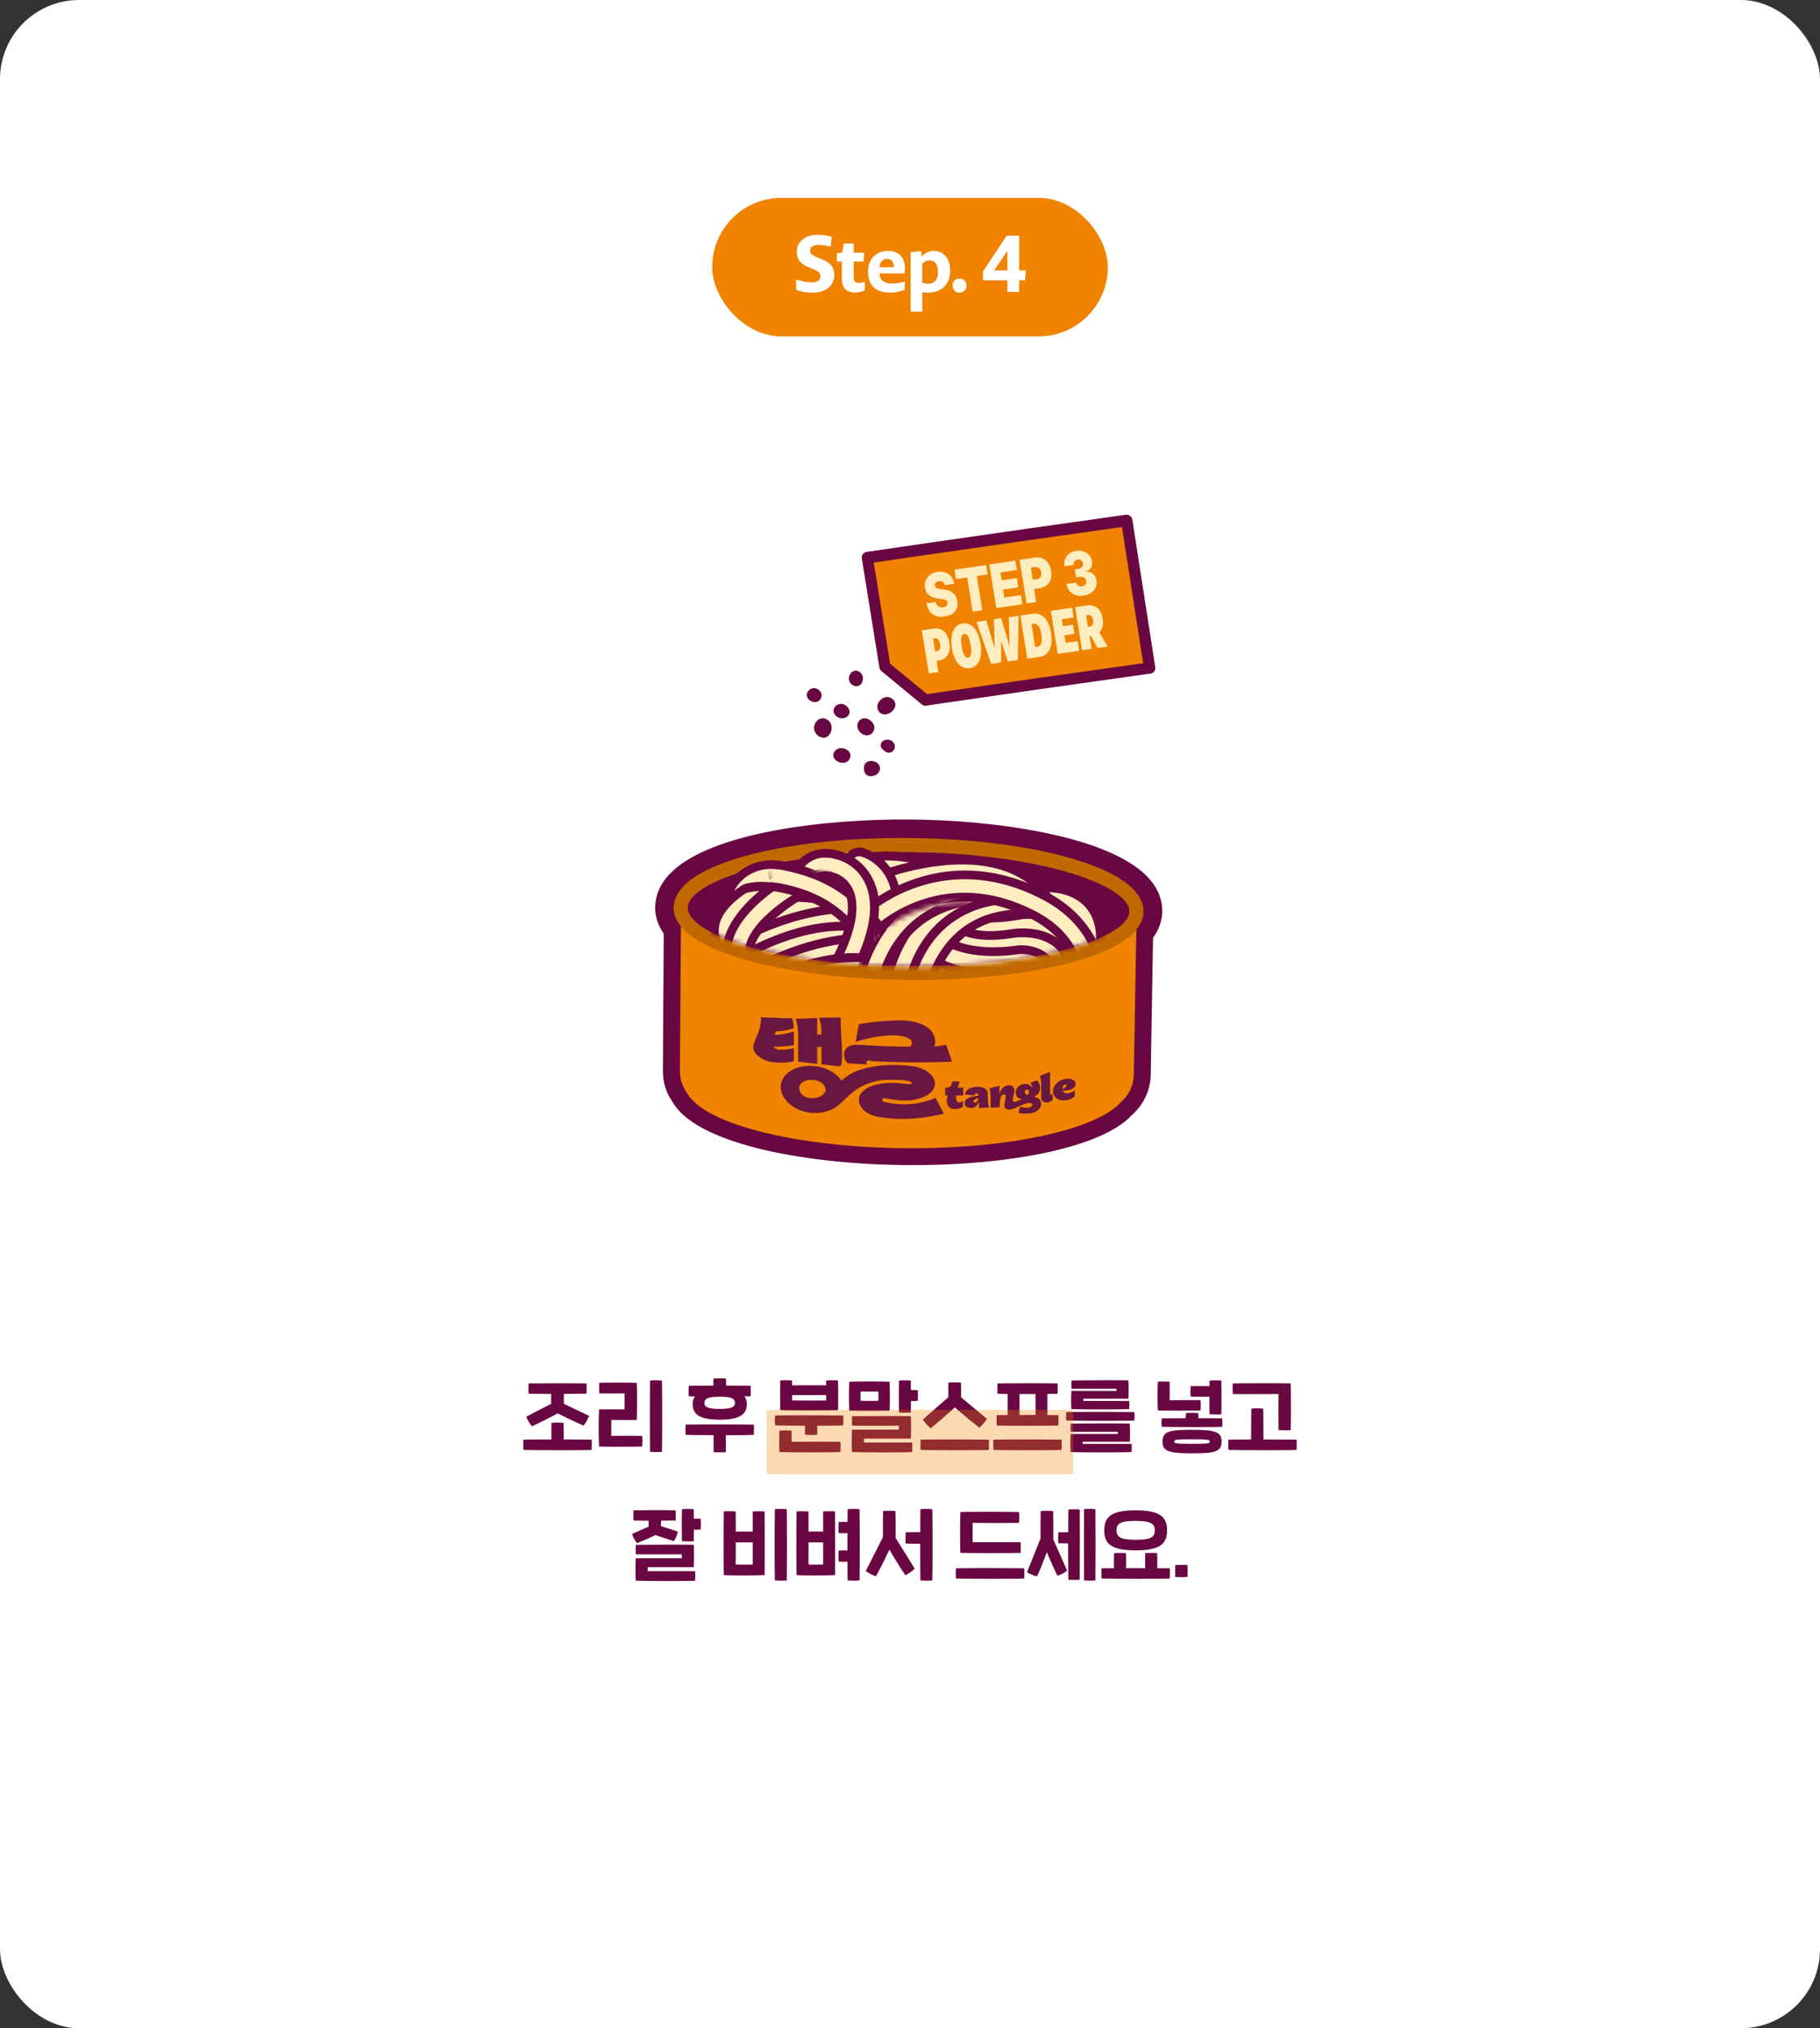 <?xml version="1.0" encoding="UTF-8"?> <svg xmlns="http://www.w3.org/2000/svg" width="368" height="410" viewBox="0 0 368 410" fill="none"><rect x="0" y="0" width="368" height="410" fill="#333333" stroke="none"/><rect width="368" height="410" rx="16" fill="white"></rect><rect x="144" y="40" width="80" height="28" rx="14" fill="#F08300"></rect><path d="M168.687 55.592C168.687 57.144 167.663 59.16 164.239 59.16C163.359 59.16 162.031 59.016 161.007 58.616L160.959 56.504C162.383 56.936 163.343 57.08 164.143 57.08C165.503 57.08 165.887 56.456 165.887 55.848C165.887 55.352 165.695 54.952 164.591 54.472L163.839 54.168C161.599 53.32 161.103 52.2 161.103 50.888C161.119 49.144 162.415 47.48 165.359 47.48C166.143 47.48 167.215 47.576 168.175 47.88L167.983 49.88C166.927 49.592 166.127 49.496 165.567 49.496C164.239 49.496 163.807 50.008 163.807 50.632C163.807 51.16 164.031 51.544 165.343 52.072L166.095 52.376C168.207 53.16 168.687 54.328 168.687 55.592ZM174.845 58.728C174.221 59 173.517 59.144 172.973 59.144C171.501 59.144 170.221 58.584 170.221 56.232V52.872H169.213V51.208L170.301 51.032L170.621 49.24L172.605 49.208V51.064H174.717L174.621 52.872H172.605V55.976C172.605 56.92 173.021 57.192 173.677 57.192C173.965 57.192 174.317 57.16 174.877 56.968L174.845 58.728ZM182.908 58.584C182.044 58.968 181.004 59.16 180.108 59.16C176.716 59.16 175.516 57.368 175.516 54.888C175.516 52.424 177.084 50.712 179.612 50.712C181.676 50.712 182.988 52.04 182.988 54.28C182.988 54.552 182.956 54.904 182.86 55.272H177.852C177.868 56.6 178.716 57.32 180.348 57.32C181.1 57.32 181.932 57.224 182.988 56.904L182.908 58.584ZM180.748 53.992C180.748 52.92 180.156 52.328 179.324 52.328C178.572 52.328 177.9 52.888 177.836 54.024L180.748 53.992ZM192.117 54.696C192.117 57.336 190.581 59.176 187.381 59.176C187.061 59.176 186.757 59.128 186.501 59.048V63H184.117V50.968L186.261 50.776L186.325 51.912C187.125 51 187.925 50.712 188.821 50.712C190.677 50.712 192.117 52.136 192.117 54.696ZM189.669 55.032C189.669 53.32 188.869 52.632 188.021 52.632C187.509 52.632 186.981 52.808 186.501 53.304V57.128C186.917 57.288 187.349 57.352 187.717 57.352C188.933 57.352 189.669 56.504 189.669 55.032ZM195.428 57.768C195.428 58.568 194.868 59.16 194.004 59.16C193.172 59.16 192.612 58.552 192.612 57.72C192.612 56.92 193.156 56.328 194.036 56.328C194.868 56.328 195.428 56.92 195.428 57.768ZM207.259 56.648H206.075V59H203.691V56.648H198.763V54.872L203.547 47.64H206.075V54.664H207.435L207.259 56.648ZM201.019 54.664H203.691V50.696L201.019 54.664Z" fill="white"></path><rect width="180" height="180" transform="translate(94 78)" fill="white"></rect><path d="M188.513 110.803C183.247 111.575 180.633 111.949 175.367 112.721C176.787 121.54 177.498 125.949 178.918 134.768C182.195 137.459 183.845 138.813 187.104 141.525C205.224 138.88 214.297 137.596 232.446 135.048C230.594 123.106 229.679 117.143 227.807 105.202C212.079 107.411 204.215 108.516 188.493 110.805L188.513 110.803Z" fill="#F08300"></path><path d="M187.234 142.677C186.94 142.701 186.654 142.604 186.419 142.422L178.234 135.666C178.019 135.482 177.877 135.232 177.809 134.936L174.259 112.894C174.211 112.597 174.279 112.269 174.455 112.034C174.629 111.778 174.89 111.616 175.202 111.57L188.347 109.653C204.068 107.384 211.93 106.26 227.656 104.051C228.245 104.003 228.855 104.396 228.954 105.032L233.59 134.851C233.638 135.149 233.568 135.456 233.394 135.712C233.22 135.967 232.939 136.131 232.645 136.155C214.499 138.702 205.446 139.984 187.309 142.631L187.25 142.635L187.234 142.677ZM179.97 134.156L187.427 140.307C204.844 137.78 213.894 136.478 231.144 134.065L226.861 106.53C211.876 108.638 204.013 109.743 188.684 111.979L176.67 113.724L179.972 134.176L179.97 134.156Z" fill="#690742"></path><path d="M189.857 117.499C189.217 117.591 188.973 117.931 189.034 118.366C189.096 118.821 189.488 119.01 190.203 119.091C190.461 119.11 190.58 119.121 190.839 119.159C192.487 119.325 193.351 120.155 193.575 121.497C193.854 123.215 192.899 124.353 191.037 124.625C189.136 124.9 187.725 124.115 187.346 121.965C188.103 121.863 188.471 121.793 189.208 121.693C189.363 122.501 189.927 122.855 190.684 122.753C191.344 122.659 191.662 122.273 191.578 121.8C191.52 121.385 191.165 121.173 190.309 121.063C190.011 121.028 189.851 121.001 189.553 120.965C188.184 120.836 187.258 120.192 187.03 118.81C186.757 117.152 187.835 115.863 189.561 115.602C191.345 115.337 192.635 116.292 192.933 118.008C192.176 118.11 191.809 118.18 191.051 118.282C190.917 117.693 190.535 117.384 189.877 117.497L189.857 117.499Z" fill="#FFEDC0"></path><path d="M192.991 115.167C195.553 114.798 196.833 114.594 199.395 114.224C199.524 114.974 199.579 115.35 199.71 116.12C198.818 116.253 198.371 116.309 197.498 116.44C197.954 119.205 198.182 120.587 198.619 123.353C197.843 123.476 197.455 123.528 196.677 123.631C196.221 120.867 195.993 119.485 195.557 116.719C194.664 116.852 194.217 116.908 193.305 117.042C193.176 116.293 193.119 115.897 192.989 115.147L192.991 115.167Z" fill="#FFEDC0"></path><path d="M200.025 114.097C202.138 113.785 203.185 113.639 205.298 113.327C205.427 114.076 205.482 114.452 205.613 115.221C204.275 115.41 203.616 115.504 202.279 115.713C202.378 116.345 202.429 116.681 202.547 117.311C203.768 117.132 204.389 117.041 205.61 116.861C205.739 117.611 205.794 117.986 205.904 118.738C204.683 118.917 204.062 119.008 202.841 119.187C202.939 119.819 202.989 120.135 203.089 120.787C204.427 120.598 205.087 120.504 206.423 120.295C206.553 121.045 206.607 121.42 206.735 122.15C204.622 122.462 203.574 122.608 201.462 122.92C200.894 119.386 200.612 117.629 200.027 114.117L200.025 114.097Z" fill="#FFEDC0"></path><path d="M206.158 113.16C207.419 112.978 208.039 112.887 209.3 112.704C210.971 112.488 212.249 113.544 212.543 115.42C212.857 117.295 211.921 118.632 210.234 118.889C209.768 118.947 209.555 118.985 209.09 119.063C209.267 120.108 209.357 120.641 209.516 121.709C208.739 121.812 208.352 121.883 207.576 121.987C207.008 118.452 206.725 116.695 206.158 113.16ZM209.577 117.122C210.315 117.022 210.656 116.474 210.525 115.705C210.392 114.915 209.924 114.534 209.186 114.634C208.874 114.659 208.739 114.69 208.429 114.736C208.581 115.723 208.668 116.236 208.82 117.224C209.13 117.179 209.265 117.148 209.575 117.103L209.577 117.122Z" fill="#FFEDC0"></path><path d="M215.658 118.038C216.434 117.934 216.821 117.863 217.598 117.759C217.706 118.291 218.208 118.61 218.809 118.521C219.372 118.435 219.721 117.966 219.63 117.414C219.537 116.841 219.015 116.523 218.317 116.62C218.024 116.644 217.87 116.677 217.579 116.721C217.478 116.069 217.429 115.753 217.328 115.101C217.621 115.077 217.775 115.044 218.066 115C218.687 114.91 219.058 114.459 218.966 113.907C218.877 113.374 218.453 113.048 217.928 113.111C217.366 113.197 216.996 113.647 217.087 114.2C216.349 114.3 215.961 114.352 215.225 114.472C214.976 112.872 215.996 111.589 217.645 111.354C219.256 111.123 220.58 112.035 220.815 113.496C220.967 114.484 220.449 115.246 219.589 115.516C219.589 115.516 219.591 115.536 219.593 115.556C220.812 115.557 221.525 116.239 221.705 117.324C221.948 118.865 220.87 120.153 219.066 120.42C217.339 120.661 215.912 119.697 215.64 118.059L215.658 118.038Z" fill="#FFEDC0"></path><path d="M191.968 129.884C192.291 131.857 191.538 133.258 189.834 133.518C189.659 133.532 189.561 133.54 189.368 133.576C189.512 134.484 189.594 134.937 189.738 135.845C188.984 135.966 188.596 136.018 187.82 136.121C187.257 132.628 186.976 130.892 186.395 127.42C187.345 127.283 187.809 127.205 188.758 127.067C190.386 126.834 191.615 127.794 191.947 129.866L191.968 129.884ZM189.48 131.627C189.964 131.547 190.213 131.067 190.073 130.199C189.94 129.41 189.582 128.939 189.059 129.022C188.903 129.035 188.806 129.043 188.652 129.075C188.828 130.121 188.896 130.635 189.073 131.68C189.229 131.667 189.326 131.66 189.48 131.627Z" fill="#FFEDC0"></path><path d="M192.476 130.99C192.017 128.187 192.822 126.301 194.625 126.034C196.369 125.772 197.78 127.197 198.251 130.118C198.71 132.921 197.904 134.807 196.102 135.074C194.358 135.336 192.947 133.911 192.476 130.99ZM196.275 130.42C196.003 128.782 195.54 128.039 194.959 128.127C194.378 128.214 194.177 129.011 194.45 130.668C194.697 132.248 195.144 133.032 195.745 132.943C196.307 132.857 196.527 132.059 196.275 130.42Z" fill="#FFEDC0"></path><path d="M203.986 124.785C204.762 124.662 205.152 124.61 205.948 124.485C205.891 128.076 205.862 129.862 205.803 133.433C204.987 133.56 204.578 133.613 203.78 133.718C203.23 132.06 202.974 131.219 202.424 129.561C202.43 131.304 202.412 132.167 202.418 133.909C201.622 134.034 201.213 134.088 200.416 134.213C199.231 130.823 198.636 129.108 197.451 125.719C198.247 125.593 198.636 125.542 199.413 125.418C200.119 127.685 200.464 128.839 201.15 131.107C201.066 128.75 201.033 127.55 200.949 125.193C201.552 125.104 201.843 125.06 202.446 124.971C203.114 127.26 203.457 128.395 204.124 130.665C204.078 128.284 204.046 127.104 203.982 124.745L203.986 124.785Z" fill="#FFEDC0"></path><path d="M207.715 133.126C207.151 129.632 206.87 127.895 206.308 124.42C207.298 124.279 207.782 124.2 208.771 124.059C210.71 123.781 212.085 125.229 212.517 127.954C212.953 130.719 212.099 132.508 210.16 132.787C209.17 132.927 208.686 133.007 207.697 133.148L207.715 133.126ZM209.305 130.796C209.48 130.782 209.578 130.774 209.751 130.74C210.507 130.618 210.805 129.814 210.558 128.234C210.313 126.674 209.778 125.997 209.021 126.099C208.846 126.113 208.748 126.121 208.576 126.175C208.868 128.032 209.014 128.96 209.324 130.795L209.305 130.796Z" fill="#FFEDC0"></path><path d="M215.442 129.942C216.429 129.801 216.912 129.722 217.9 129.581C218.033 130.37 218.089 130.765 218.222 131.554C216.481 131.816 215.608 131.927 213.867 132.189C213.304 128.697 213.023 126.961 212.482 123.488C214.206 123.247 215.057 123.117 216.779 122.857C216.912 123.646 216.969 124.041 217.101 124.829C216.153 124.967 215.668 125.026 214.7 125.165C214.793 125.738 214.838 126.014 214.931 126.586C215.743 126.459 216.15 126.406 216.963 126.28C217.09 127.009 217.145 127.384 217.252 128.115C216.44 128.241 216.033 128.295 215.221 128.421C215.317 129.033 215.365 129.329 215.461 129.94L215.442 129.942Z" fill="#FFEDC0"></path><path d="M221.93 131.004C221.406 130.026 221.123 129.529 220.599 128.552C220.463 128.563 220.404 128.568 220.287 128.577C220.443 129.605 220.53 130.118 220.707 131.163C219.93 131.267 219.563 131.337 218.787 131.44C218.223 127.946 217.962 126.207 217.4 122.733C218.37 122.594 218.854 122.514 219.804 122.377C221.433 122.144 222.642 123.085 222.945 125.06C223.135 126.245 222.91 127.203 222.279 127.815C222.957 128.96 223.286 129.533 223.965 130.697C223.151 130.824 222.744 130.877 221.93 131.004ZM219.6 124.393C219.746 125.321 219.83 125.795 219.974 126.703C220.149 126.689 220.227 126.682 220.399 126.628C220.885 126.569 221.139 126.128 221.027 125.357C220.921 124.646 220.548 124.236 220.045 124.317C219.869 124.331 219.791 124.338 219.618 124.372L219.6 124.393Z" fill="#FFEDC0"></path><path d="M165.399 148.731C167.594 150.275 169.131 146.925 167.45 145.599C165.515 144.094 163.414 147.11 165.399 148.731Z" fill="#690742"></path><path d="M177.92 144.09C179.534 145.302 182.18 142.82 180.523 141.351C178.825 139.865 176.284 142.418 177.92 144.09Z" fill="#690742"></path><path d="M174.044 148.152C175.868 149.727 177.94 147.234 176.061 145.703C174.138 144.116 172.322 146.609 174.044 148.152Z" fill="#690742"></path><path d="M168.864 151.754C167.382 153.419 170.523 155.13 171.645 153.634C172.927 151.944 170.115 150.368 168.864 151.754Z" fill="#690742"></path><path d="M177.576 156.28C178.96 154.423 176.109 153.05 174.965 154.307C174.5 154.826 174.626 156.159 175.183 156.635C175.761 157.11 177.006 156.928 177.557 156.282L177.576 156.28Z" fill="#690742"></path><path d="M171.24 142.781C169.704 141.342 167.507 143.366 169.057 144.744C170.562 146.066 172.846 144.335 171.24 142.781Z" fill="#690742"></path><path d="M172.172 138.339C174.038 139.75 175.335 136.98 173.85 135.859C172.387 134.756 170.77 137.051 172.172 138.339Z" fill="#690742"></path><path d="M163.473 139.623C162.194 141.131 164.733 142.749 165.795 141.459C166.964 140.041 164.776 138.173 163.473 139.623Z" fill="#690742"></path><path d="M178.718 151.706C180.149 153.073 181.813 151.053 180.419 149.863C179.132 148.764 176.961 150.425 178.718 151.706Z" fill="#690742"></path><path d="M231.569 184.237C231.752 174.741 207.143 169.257 183.896 169.066C160.689 168.877 135.956 173.916 135.892 183.433C135.863 184.933 136.549 186.307 137.652 187.588C137.568 199.159 137.536 204.944 137.452 216.515C137.44 218.154 137.965 219.663 138.871 220.921C142.115 227.134 160.603 231.929 183.019 232.126C203.852 232.298 221.379 228.428 226.471 222.96C228.1 221.583 229.167 219.586 229.211 217.316C229.36 209.557 229.415 205.668 229.545 197.909C229.568 196.705 229.58 196.113 229.603 194.909C229.653 192.303 229.678 190.98 229.728 188.374C230.861 187.109 231.56 185.757 231.569 184.256L231.569 184.237Z" fill="#690742"></path><path d="M181.846 235.501C161.986 235.186 140.339 231.072 135.835 222.49C134.736 220.992 134.026 218.789 134.031 216.479L134.209 188.739C133.054 187.062 132.455 185.275 132.471 183.419C132.485 181.643 133.051 178.966 135.734 176.343C144.002 168.22 166.869 165.521 183.962 165.654C200.976 165.765 223.849 168.892 231.921 177.155C234.541 179.822 235.043 182.516 235.009 184.292C234.974 186.128 234.346 187.915 233.146 189.574L232.672 217.33C232.612 220.448 231.169 223.447 228.714 225.54C223.016 231.69 204.953 235.709 183.013 235.519C182.637 235.513 182.261 235.507 181.885 235.501L181.846 235.501ZM184.978 172.502L183.87 172.484C164.066 172.329 145.832 175.989 140.527 181.197C139.317 182.383 139.322 183.172 139.317 183.429C139.307 183.962 139.631 184.599 140.25 185.32L141.102 186.301L140.896 216.509C140.876 217.575 141.315 218.411 141.681 218.91C143.915 223.112 159.348 228.313 183.085 228.688C204.59 228.871 220.223 224.656 224.001 220.608C225.249 219.503 225.805 218.406 225.827 217.241L226.349 187.018L227.219 186.064C227.845 185.364 228.174 184.737 228.185 184.184C228.19 183.928 228.205 183.138 227.021 181.934C221.937 176.72 204.383 172.809 185.017 172.502L184.978 172.502Z" fill="#690742"></path><path d="M137.702 183.212C137.623 196.53 137.573 203.188 137.475 216.486C137.463 218.126 137.988 219.636 138.894 220.896C142.138 227.112 160.63 231.91 183.05 232.105C203.887 232.276 221.418 228.403 226.511 222.93C228.141 221.553 229.208 219.554 229.252 217.282C229.402 209.518 229.458 205.626 229.588 197.862C229.611 196.657 229.623 196.064 229.646 194.859C229.702 191.975 229.73 190.513 229.785 187.629C229.793 187.253 229.796 187.076 229.803 186.7C229.824 185.614 229.835 185.08 229.856 183.994C211.377 208.246 141.056 195.003 137.722 183.212L137.702 183.212Z" fill="#F08300"></path><path d="M182.377 198.078C159.733 197.72 136.132 192.534 136.208 183.463C136.238 181.879 136.941 180.365 138.374 178.942C144.368 173.055 162.658 169.205 183.88 169.401C184.296 169.408 184.711 169.415 185.127 169.421C205.812 169.748 223.414 173.849 229.142 179.743C230.54 181.171 231.243 182.708 231.212 184.292C231.034 193.539 206.529 198.301 183.544 198.116C183.168 198.11 182.772 198.104 182.396 198.098L182.377 198.078ZM185.072 172.272C184.676 172.266 184.261 172.26 183.845 172.253C161.316 172.055 144.935 176.491 140.374 180.994C139.506 181.852 139.054 182.696 139.058 183.489C139.014 188.856 157.247 195.165 183.56 195.244C209.831 195.461 228.258 189.632 228.342 184.246C228.357 183.454 227.938 182.596 227.084 181.731C222.715 177.245 206.945 172.618 185.052 172.272L185.072 172.272Z" fill="#C16800"></path><mask id="mask0_2262_108217" style="mask-type:luminance" maskUnits="userSpaceOnUse" x="138" y="169" width="91" height="27"><path d="M228.661 183.178C228.532 189.967 208.979 195.594 183.577 195.386C158.156 195.157 138.467 189.259 138.517 182.45C138.567 175.66 158.4 168.869 183.9 169.099C209.4 169.329 228.81 176.39 228.681 183.179L228.661 183.178Z" fill="white"></path></mask><g mask="url(#mask0_2262_108217)"><path d="M162.45 180.96C162.094 180.954 161.739 180.889 161.406 180.746C159.814 180.148 158.996 178.418 159.561 176.808C159.686 176.494 160.789 173.63 163.763 172.276C165.16 171.647 167.486 171.132 170.55 172.326C172.16 172.963 172.957 174.772 172.313 176.381C171.669 177.989 169.853 178.789 168.242 178.151C167.613 177.924 166.121 177.328 165.437 178.955C164.919 180.19 163.717 180.961 162.431 180.94L162.45 180.96Z" fill="#690742"></path><path d="M162.502 179.245C162.344 179.242 162.205 179.22 162.048 179.159C161.341 178.891 160.98 178.115 161.231 177.408C161.315 177.153 162.188 174.935 164.484 173.886C166.081 173.161 167.902 173.191 169.905 173.973C170.612 174.261 170.953 175.056 170.683 175.762C170.392 176.469 169.594 176.791 168.887 176.543C167.61 176.029 166.502 175.992 165.624 176.372C164.347 176.944 163.806 178.318 163.806 178.338C163.597 178.907 163.056 179.234 162.482 179.225L162.502 179.245Z" fill="#FFEDC0"></path><path d="M177.18 193.735C176.092 193.718 175.034 193.128 174.479 192.112C173.159 189.701 171.07 187.16 169.043 185.488C168.205 184.804 167.307 184.137 166.348 183.569C164.195 182.271 161.719 181.303 158.803 180.604C157.561 180.308 156.161 180.029 155.128 180.229C154.453 180.357 153.814 180.662 153.311 181.089C152.325 181.922 151.923 183.258 152.274 184.587C152.718 186.253 151.715 187.975 150.044 188.422C148.372 188.889 146.65 187.874 146.206 186.208C145.227 182.539 146.407 178.746 149.244 176.343C150.572 175.219 152.189 174.455 153.938 174.108C156.183 173.67 158.372 174.1 160.244 174.545C163.811 175.373 166.876 176.587 169.616 178.23C170.829 178.961 171.981 179.809 173.053 180.695C175.684 182.87 178.276 186.032 179.979 189.12C180.822 190.634 180.251 192.541 178.731 193.385C178.231 193.653 177.694 193.783 177.159 193.774L177.18 193.735Z" fill="#690742"></path><path d="M177.215 191.961C176.74 191.953 176.289 191.709 176.06 191.271C174.625 188.64 172.419 185.958 170.197 184.125C169.223 183.319 168.246 182.632 167.287 182.044C164.958 180.643 162.325 179.614 159.211 178.872C157.713 178.532 156.136 178.21 154.785 178.465C153.791 178.667 152.892 179.087 152.148 179.707C150.639 180.986 150.026 183.031 150.543 185.014C150.728 185.728 150.298 186.472 149.582 186.658C148.846 186.844 148.121 186.417 147.917 185.703C147.123 182.707 148.072 179.622 150.386 177.644C151.473 176.713 152.811 176.083 154.262 175.79C156.169 175.426 158.121 175.813 159.816 176.215C163.206 177.001 166.094 178.153 168.658 179.695C169.734 180.345 170.809 181.113 171.881 181.999C174.356 184.034 176.774 186.996 178.382 189.925C178.745 190.583 178.492 191.408 177.852 191.754C177.632 191.869 177.413 191.924 177.176 191.921L177.215 191.961Z" fill="#FFEDC0"></path><path d="M159.684 205.708C158.181 205.684 156.876 204.577 156.648 203.053C156.383 201.331 157.562 199.731 159.288 199.482C175.903 196.905 183.285 192.719 186.55 189.632C188.163 188.098 188.799 185.877 188.248 183.637C187.678 181.318 185.97 179.573 183.726 178.945C167.423 174.518 146.467 198.29 146.244 198.523C145.091 199.828 143.11 199.974 141.805 198.827C140.501 197.681 140.36 195.724 141.493 194.42C142.465 193.31 165.283 167.376 185.365 172.89C189.775 174.086 193.192 177.615 194.313 182.095C195.416 186.536 194.123 191.056 190.818 194.162C185.135 199.541 174.829 203.403 160.2 205.657C160.021 205.694 159.843 205.691 159.665 205.688L159.684 205.708Z" fill="#690742"></path><path d="M159.719 203.914C159.066 203.904 158.501 203.421 158.415 202.768C158.31 202.036 158.818 201.333 159.552 201.226C173.269 199.116 182.756 195.634 187.774 190.916C189.87 188.935 190.697 186.066 189.979 183.211C189.244 180.257 187.089 178.031 184.195 177.254C166.81 172.454 145.103 197.125 144.881 197.378C144.395 197.943 143.523 198.008 142.978 197.505C142.413 197.022 142.35 196.172 142.856 195.608C143.787 194.536 165.917 169.458 184.917 174.639C188.757 175.688 191.63 178.636 192.604 182.562C193.561 186.368 192.458 190.241 189.617 192.881C184.196 198.007 174.209 201.698 159.957 203.898C159.878 203.897 159.798 203.915 159.719 203.914Z" fill="#FFEDC0"></path><path d="M173.768 188.138C173.372 188.131 172.98 187.947 172.709 187.626C167.643 181.189 153.016 184.954 152.877 184.991C152.141 185.197 151.377 184.75 151.193 184.014C151.009 183.279 151.439 182.533 152.175 182.327C152.852 182.14 168.712 178.059 174.88 185.899C175.344 186.5 175.248 187.369 174.645 187.835C174.384 188.048 174.065 188.142 173.768 188.138Z" fill="#FFEDC0"></path><path d="M170.273 190.817C169.798 190.81 169.305 190.683 168.854 190.438C161.307 186.419 151.14 190.055 151.04 190.093C149.405 190.68 147.599 189.86 147.016 188.228C146.433 186.596 147.26 184.789 148.894 184.202C149.413 184.012 161.834 179.561 171.831 184.886C173.36 185.702 173.938 187.591 173.117 189.121C172.542 190.2 171.421 190.816 170.293 190.798L170.273 190.817Z" fill="#690742"></path><path d="M173.734 189.893C172.823 189.878 171.92 189.469 171.321 188.708C167.725 184.161 156.844 185.767 153.322 186.699C151.63 187.146 149.927 186.15 149.484 184.462C149.04 182.794 150.043 181.07 151.715 180.622C153.506 180.137 169.48 176.201 176.246 184.812C177.309 186.174 177.073 188.147 175.707 189.213C175.124 189.678 174.407 189.904 173.714 189.893L173.734 189.893Z" fill="#690742"></path><path d="M170.273 190.817C169.798 190.81 169.305 190.683 168.854 190.438C161.307 186.419 151.14 190.055 151.04 190.093C149.405 190.68 147.599 189.86 147.016 188.228C146.433 186.596 147.26 184.789 148.894 184.202C149.413 184.012 161.834 179.561 171.831 184.886C173.36 185.702 173.938 187.591 173.117 189.121C172.542 190.2 171.421 190.816 170.293 190.798L170.273 190.817Z" fill="#FFEDC0"></path><path d="M219.992 195.96C219.834 195.957 219.656 195.954 219.498 195.912C217.783 195.609 216.666 193.992 216.956 192.28C217.308 190.372 217.437 187.789 216.119 186.327C214.781 184.865 212.191 184.765 211.28 184.809C205.438 185.071 201.422 184 199.172 181.635C197.659 180.052 197.239 178.19 197.361 176.969C197.512 175.255 198.981 173.976 200.779 174.123C202.398 174.268 203.6 175.589 203.63 177.168C203.859 177.586 205.518 178.777 210.885 178.548C211.341 178.496 217.048 178.055 220.732 182.021C223.214 184.685 224.032 188.507 223.149 193.327C222.882 194.862 221.516 195.945 219.993 195.92L219.992 195.96Z" fill="#690742"></path><path d="M220.026 194.184C220.026 194.184 219.888 194.182 219.809 194.161C219.079 194.031 218.578 193.332 218.71 192.604C219.309 189.24 218.881 186.726 217.408 185.124C215.178 182.72 211.155 183.07 211.115 183.05C205.888 183.262 202.342 182.396 200.441 180.412C198.986 178.889 199.095 177.312 199.098 177.134C199.172 176.385 199.834 175.883 200.566 175.914C201.297 175.985 201.839 176.606 201.785 177.335C201.784 177.394 201.813 177.987 202.453 178.628C203.231 179.371 205.345 180.589 210.909 180.363C211.048 180.365 216.202 179.875 219.363 183.261C221.437 185.505 222.107 188.791 221.333 193.061C221.222 193.71 220.639 194.194 219.986 194.184L220.026 194.184Z" fill="#FFEDC0"></path><path d="M141.184 200.886C140.273 200.871 139.39 200.481 138.79 199.721C137.707 198.379 137.923 196.405 139.27 195.32C140.175 194.583 161.803 177.513 182.441 184.387C184.094 184.927 184.971 186.701 184.405 188.352C183.839 190.004 182.08 190.885 180.427 190.325C162.977 184.51 143.378 200.031 143.197 200.187C142.593 200.671 141.876 200.897 141.184 200.886Z" fill="#690742"></path><path d="M141.216 199.111C140.82 199.104 140.447 198.94 140.177 198.6C139.712 198.018 139.808 197.17 140.391 196.704C141.276 195.987 162.142 179.509 181.876 186.075C182.585 186.304 182.966 187.082 182.735 187.79C182.503 188.498 181.724 188.881 181.015 188.652C162.658 182.524 142.294 198.653 142.093 198.828C141.831 199.041 141.533 199.135 141.216 199.13L141.216 199.111Z" fill="#FFEDC0"></path><path d="M144.92 202.456C143.732 202.437 142.597 201.747 142.105 200.573C141.612 199.438 141.855 198.078 142.704 197.163C144.2 195.547 162.706 182.245 177.908 187.608C179.54 188.187 180.397 189.98 179.811 191.611C179.226 193.242 177.448 194.103 175.796 193.523C163.761 189.259 148.259 200.711 147.174 201.543C146.892 201.815 146.551 202.047 146.152 202.199C145.753 202.351 145.336 202.443 144.92 202.436L144.92 202.456Z" fill="#690742"></path><path d="M144.952 200.661C144.438 200.653 143.949 200.348 143.74 199.851C143.532 199.353 143.642 198.762 144.006 198.372C145.239 197.047 163.104 184.263 177.323 189.296C178.031 189.544 178.392 190.321 178.141 191.029C177.89 191.737 177.111 192.1 176.403 191.851C163.285 187.212 146.794 199.583 145.97 200.242C145.849 200.379 145.688 200.495 145.489 200.571C145.309 200.647 145.13 200.684 144.952 200.681L144.952 200.661Z" fill="#FFEDC0"></path><path d="M144.289 206.81C143.379 206.796 142.496 206.386 141.896 205.645C140.813 204.303 141.029 202.33 142.376 201.244C143.281 200.508 164.889 183.437 185.526 190.331C187.159 190.871 188.056 192.645 187.49 194.297C186.924 195.948 185.165 196.829 183.513 196.269C166.161 190.476 146.503 205.956 146.302 206.111C145.699 206.576 144.982 206.822 144.289 206.81Z" fill="#690742"></path><path d="M144.322 205.035C143.926 205.029 143.553 204.865 143.282 204.524C142.818 203.943 142.913 203.094 143.497 202.629C144.381 201.911 165.247 185.434 184.962 192.019C185.67 192.248 186.051 193.026 185.82 193.734C185.589 194.442 184.809 194.826 184.101 194.597C165.783 188.488 145.4 204.578 145.199 204.753C144.937 204.966 144.638 205.06 144.322 205.055L144.322 205.035Z" fill="#FFEDC0"></path><path d="M210.175 207.233C210.017 207.23 209.859 207.228 209.681 207.185C207.965 206.881 206.828 205.263 207.138 203.55C207.36 202.249 207.216 201.516 206.983 201.275C206.711 200.975 205.922 200.844 205.446 200.876C193.06 202.692 187.345 198.255 186.721 197.751C185.396 196.643 185.216 194.665 186.33 193.34C187.423 192.034 189.367 191.828 190.713 192.896C190.869 193.017 195.146 196.049 204.754 194.642C205.309 194.572 209.096 194.277 211.598 196.984C212.781 198.247 214.043 200.598 213.333 204.617C213.066 206.153 211.699 207.237 210.176 207.213L210.175 207.233Z" fill="#690742"></path><path d="M210.21 205.478C210.21 205.478 210.072 205.476 209.993 205.475C209.243 205.344 208.742 204.625 208.875 203.876C209.185 202.142 208.991 200.874 208.293 200.112C207.265 199.009 205.342 199.156 205.322 199.155C193.391 200.881 188.087 196.627 187.854 196.425C187.269 195.942 187.187 195.071 187.673 194.486C188.159 193.901 189.031 193.836 189.616 194.299C189.714 194.38 194.397 197.973 204.998 196.403C205.197 196.387 208.33 196.081 210.309 198.208C211.628 199.632 212.064 201.694 211.598 204.335C211.486 205.005 210.883 205.489 210.21 205.478Z" fill="#FFEDC0"></path><path d="M216.661 197.753C215.236 197.731 213.988 196.742 213.658 195.315C212.418 189.742 208.055 190.147 206.725 190.382C195.859 192.342 191.232 188.929 190.744 188.546C189.399 187.457 189.199 185.478 190.274 184.132C191.349 182.806 193.273 182.58 194.62 183.589C194.815 183.731 197.947 185.599 205.555 184.219C210.126 183.264 217.774 185.027 219.782 193.931C220.166 195.616 219.084 197.298 217.394 197.686C217.156 197.742 216.898 197.777 216.64 197.773L216.661 197.753Z" fill="#690742"></path><path d="M216.715 195.998C216.101 195.988 215.535 195.564 215.389 194.929C213.711 187.39 207.157 188.491 206.401 188.657C196.13 190.509 192.033 187.3 191.858 187.178C191.273 186.695 191.17 185.843 191.657 185.238C192.124 184.632 192.996 184.548 193.582 185.012C193.66 185.072 197.117 187.52 205.879 185.94C209.258 185.223 216.211 186.046 218.073 194.32C218.238 195.054 217.768 195.797 217.032 195.964C216.913 195.981 216.814 196 216.715 195.998Z" fill="#FFEDC0"></path><path d="M214.466 200.866C212.784 200.84 211.404 199.494 211.397 197.795C211.356 195.76 210.596 195.115 210.343 194.914C208.979 193.786 206.304 193.921 205.47 194.046C193.696 195.931 189.922 191.387 189.287 190.448C188.304 189.03 188.678 187.06 190.102 186.095C191.486 185.15 193.361 185.436 194.365 186.756C194.579 186.957 196.954 189.089 204.46 187.846C205.016 187.756 210.515 186.896 214.335 190.039C215.816 191.268 217.613 193.588 217.674 197.658C217.7 199.397 216.308 200.817 214.585 200.849L214.466 200.847L214.466 200.866Z" fill="#690742"></path><path d="M214.501 199.111C213.769 199.1 213.166 198.517 213.141 197.765C213.118 195.848 212.55 194.475 211.439 193.548C209.139 191.654 205.207 192.302 205.147 192.321C194.225 194.083 191.038 189.941 190.71 189.462C190.286 188.842 190.441 187.975 191.063 187.55C191.685 187.126 192.533 187.278 192.958 187.877C193.054 187.997 195.649 191.062 204.684 189.606C204.863 189.57 209.888 188.721 213.162 191.422C214.917 192.853 215.827 194.982 215.874 197.71C215.879 198.461 215.273 199.104 214.521 199.112L214.481 199.111L214.501 199.111Z" fill="#FFEDC0"></path><path d="M211.108 203.724C210.949 203.721 210.791 203.719 210.614 203.677C208.897 203.373 207.76 201.754 208.07 200.041C208.293 198.741 208.148 198.007 207.915 197.767C207.644 197.466 206.835 197.354 206.379 197.367C193.974 199.143 188.257 194.765 187.653 194.242C186.328 193.135 186.148 191.156 187.262 189.831C188.356 188.525 190.32 188.319 191.645 189.388C191.821 189.509 196.079 192.52 205.686 191.133C206.242 191.063 210.028 190.788 212.53 193.475C213.714 194.738 214.975 197.109 214.265 201.108C213.999 202.644 212.632 203.729 211.108 203.704L211.108 203.724Z" fill="#690742"></path><path d="M211.142 201.968C211.142 201.968 211.004 201.966 210.925 201.965C210.175 201.834 209.674 201.115 209.807 200.366C210.117 198.632 209.924 197.344 209.226 196.582C208.198 195.459 206.274 195.626 206.254 195.625C194.304 197.351 189 193.077 188.786 192.895C188.201 192.412 188.119 191.541 188.605 190.956C189.092 190.371 189.944 190.286 190.549 190.77C190.646 190.85 195.33 194.423 205.931 192.873C206.129 192.837 209.263 192.551 211.241 194.678C212.561 196.102 212.996 198.164 212.53 200.805C212.419 201.475 211.816 201.959 211.143 201.948L211.142 201.968Z" fill="#FFEDC0"></path><path d="M185.625 202.74C185.467 202.737 185.309 202.734 185.131 202.692C183.416 202.388 182.28 200.772 182.589 199.06C183.831 192.036 190.528 179.06 207.003 179.324C207.3 179.328 207.596 179.333 207.893 179.338C209.632 179.425 210.97 180.887 210.878 182.602C210.786 184.317 209.315 185.714 207.596 185.588C207.359 185.585 207.121 185.581 206.884 185.577C191.575 185.332 188.892 199.516 188.781 200.126C188.514 201.661 187.148 202.744 185.626 202.72L185.625 202.74Z" fill="#690742"></path><path d="M185.659 200.984C185.659 200.984 185.52 200.982 185.441 200.98C184.692 200.85 184.191 200.151 184.324 199.384C184.348 199.187 187.824 180.792 206.95 181.098C207.227 181.102 207.504 181.107 207.801 181.111C208.552 181.143 209.153 181.784 209.119 182.534C209.085 183.303 208.458 183.983 207.669 183.852C190.152 183.237 187.158 199.153 187.026 199.842C186.914 200.511 186.312 200.994 185.639 200.984L185.659 200.984Z" fill="#FFEDC0"></path><path d="M181.281 203.079C181.182 203.077 181.083 203.076 180.984 203.074C179.266 202.889 178.029 201.35 178.22 199.636C179.102 191.719 185.877 176.656 205.232 176.336C206.854 176.322 208.391 177.688 208.418 179.405C208.444 181.142 207.052 182.56 205.331 182.591C186.748 182.905 184.551 199.619 184.459 200.328C184.27 201.943 182.882 203.124 181.28 203.098L181.281 203.079Z" fill="#690742"></path><path d="M181.313 201.324C181.313 201.324 181.234 201.323 181.175 201.322C180.424 201.25 179.883 200.571 179.957 199.803C179.961 199.586 182.598 178.458 205.238 178.072C205.929 178.142 206.631 178.666 206.637 179.416C206.643 180.166 206.037 180.807 205.285 180.815C185.099 181.162 182.775 199.335 182.682 200.103C182.609 200.812 181.986 201.335 181.293 201.324L181.313 201.324Z" fill="#FFEDC0"></path><path d="M209.494 185.179C208.623 185.165 207.758 184.795 207.158 184.073C198.656 174.04 177.558 182.866 177.338 182.941C175.741 183.628 173.894 182.886 173.211 181.292C172.529 179.697 173.277 177.849 174.874 177.162C175.912 176.723 200.444 166.429 211.949 179.993C213.072 181.317 212.896 183.294 211.567 184.42C210.964 184.925 210.226 185.171 209.474 185.159L209.494 185.179Z" fill="#690742"></path><path d="M209.528 183.424C209.152 183.418 208.759 183.253 208.508 182.932C199.153 171.862 176.894 181.215 176.654 181.33C175.975 181.637 175.149 181.306 174.846 180.608C174.542 179.909 174.874 179.102 175.573 178.796C176.572 178.356 199.948 168.545 210.621 181.142C211.105 181.725 211.029 182.596 210.446 183.082C210.184 183.315 209.846 183.409 209.529 183.404L209.528 183.424Z" fill="#FFEDC0"></path><path d="M173.946 200.462C173.433 200.453 172.903 200.307 172.434 200.043C170.951 199.172 170.435 197.252 171.312 195.768C176.697 186.551 176.27 182.011 175.517 180.107C174.707 178.063 172.961 177.523 172.883 177.482C171.255 176.983 170.281 175.273 170.746 173.644C171.211 171.996 172.848 171.017 174.498 171.438C174.969 171.563 179.229 172.755 181.229 177.577C183.419 182.815 181.901 189.985 176.679 198.909C176.087 199.924 175.011 200.479 173.906 200.461L173.946 200.462Z" fill="#690742"></path><path d="M173.981 198.687C173.744 198.684 173.529 198.621 173.314 198.499C172.651 198.114 172.43 197.283 172.818 196.619C178.34 187.169 178.201 182.023 177.109 179.345C175.94 176.508 173.47 175.799 173.371 175.777C172.646 175.569 172.206 174.832 172.398 174.106C172.589 173.38 173.327 172.939 174.053 173.128C174.21 173.17 177.897 174.155 179.594 178.242C181.555 182.944 180.068 189.601 175.157 197.997C174.892 198.446 174.434 198.695 173.942 198.687L173.981 198.687Z" fill="#FFEDC0"></path><path d="M219.904 202.676C219.666 202.672 219.409 202.648 219.173 202.585C217.498 202.163 216.482 200.448 216.91 198.776C217.337 197.123 217.095 195.302 216.222 193.313C214.513 189.493 211.153 187.128 208.664 185.823C190.377 176.286 177.826 188.787 177.705 188.923C176.474 190.168 174.494 190.195 173.27 188.99C172.026 187.785 172.004 185.79 173.215 184.565C173.377 184.409 189.177 168.602 211.581 180.26C216.422 182.787 220.015 186.42 221.952 190.738C223.433 194.041 223.787 197.266 222.997 200.316C222.633 201.752 221.328 202.699 219.904 202.676Z" fill="#690742"></path><path d="M219.939 200.921C219.84 200.919 219.721 200.917 219.623 200.876C218.894 200.687 218.433 199.948 218.625 199.2C219.159 197.154 218.884 194.937 217.84 192.589C215.922 188.31 212.231 185.702 209.487 184.255C190.022 174.104 176.582 187.542 176.441 187.697C175.916 188.242 175.045 188.248 174.5 187.726C173.956 187.203 173.953 186.334 174.478 185.789C174.619 185.633 189.512 170.756 210.76 181.825C215.249 184.169 218.571 187.503 220.356 191.463C221.666 194.389 221.989 197.219 221.304 199.895C221.134 200.525 220.572 200.931 219.939 200.921Z" fill="#FFEDC0"></path><path d="M147.796 193.945C147.045 193.933 146.279 193.644 145.676 193.122C144.471 192.037 143.208 189.788 143.637 187.034C144.268 182.941 148.254 179.277 155.775 175.827C157.351 175.103 159.217 175.784 159.938 177.373C160.659 178.943 159.952 180.806 158.376 181.51C150.835 184.96 149.957 187.451 149.849 187.903C149.784 188.237 149.898 188.456 149.995 188.575C151.278 189.74 151.32 191.674 150.149 192.937C149.523 193.617 148.666 193.959 147.777 193.944L147.796 193.945Z" fill="#690742"></path><path d="M147.752 192.169C147.435 192.164 147.121 192.04 146.868 191.819C146.149 191.177 145.034 189.502 145.392 187.299C145.932 183.876 149.673 180.563 156.516 177.418C157.214 177.113 158.019 177.402 158.342 178.098C158.665 178.774 158.353 179.597 157.655 179.921C149.915 183.446 148.358 186.281 148.114 187.658C147.892 188.956 148.707 189.758 148.726 189.778C149.27 190.3 149.293 191.168 148.789 191.712C148.506 192.003 148.128 192.155 147.752 192.149L147.752 192.169Z" fill="#FFEDC0"></path><path d="M150.026 198.968C148.959 198.951 147.922 198.382 147.348 197.387C142.567 188.91 151.919 180.501 158.196 176.855C159.695 175.991 161.603 176.495 162.484 177.988C163.345 179.481 162.834 181.385 161.355 182.269C161.235 182.346 149.954 189.225 152.823 194.299C153.664 195.812 153.134 197.716 151.615 198.559C151.115 198.847 150.56 198.976 150.026 198.968Z" fill="#690742"></path><path d="M150.059 197.213C149.585 197.205 149.135 196.961 148.887 196.523C143.743 187.41 158.455 178.753 159.075 178.388C159.734 178.024 160.58 178.235 160.963 178.891C161.346 179.548 161.112 180.392 160.472 180.777C160.332 180.853 147.479 188.436 151.303 195.202C151.686 195.858 151.433 196.702 150.774 197.066C150.554 197.201 150.315 197.256 150.078 197.252L150.059 197.213Z" fill="#FFEDC0"></path><mask id="mask1_2262_108217" style="mask-type:luminance" maskUnits="userSpaceOnUse" x="154" y="173" width="33" height="24"><path d="M154.365 173.003C155.374 177.203 155.868 179.323 156.877 183.523C165.074 188.53 169.183 191.024 177.361 196.05C180.847 193.777 182.61 192.641 186.097 190.368C178.034 183.469 173.983 180.029 165.9 173.149C161.29 173.075 158.975 173.037 154.345 173.002L154.365 173.003Z" fill="white"></path></mask><g mask="url(#mask1_2262_108217)"><path d="M177.183 193.734C176.094 193.716 175.036 193.127 174.481 192.111C173.161 189.7 171.071 187.159 169.044 185.488C168.205 184.803 167.307 184.137 166.348 183.568C164.195 182.27 161.719 181.302 158.803 180.603C157.561 180.307 156.161 180.028 155.128 180.228C154.452 180.355 153.813 180.661 153.31 181.087C152.324 181.92 151.923 183.256 152.274 184.585C152.718 186.251 151.715 187.972 150.044 188.419C148.373 188.885 146.65 187.87 146.206 186.205C145.226 182.536 146.406 178.745 149.242 176.342C150.57 175.218 152.188 174.455 153.937 174.108C156.182 173.67 158.371 174.101 160.243 174.546C163.81 175.373 166.876 176.588 169.616 178.231C170.83 178.962 171.981 179.809 173.054 180.695C175.685 182.87 178.278 186.032 179.982 189.12C180.824 190.634 180.254 192.54 178.733 193.384C178.233 193.652 177.696 193.782 177.162 193.773L177.183 193.734Z" fill="#690742"></path><path d="M177.216 191.96C176.742 191.952 176.291 191.708 176.061 191.269C174.626 188.64 172.42 185.958 170.198 184.125C169.223 183.319 168.246 182.632 167.287 182.043C164.958 180.643 162.324 179.613 159.211 178.872C157.712 178.532 156.135 178.21 154.784 178.464C153.79 178.666 152.891 179.086 152.147 179.705C150.638 180.984 150.026 183.028 150.543 185.012C150.727 185.725 150.297 186.469 149.581 186.655C148.845 186.84 148.121 186.414 147.916 185.7C147.122 182.705 148.071 179.62 150.384 177.643C151.471 176.713 152.809 176.083 154.26 175.79C156.167 175.426 158.12 175.813 159.815 176.215C163.205 177.001 166.094 178.154 168.658 179.696C169.734 180.345 170.809 181.113 171.881 181.999C174.357 184.034 176.776 186.996 178.383 189.925C178.747 190.582 178.494 191.408 177.854 191.753C177.634 191.868 177.415 191.923 177.178 191.919L177.216 191.96Z" fill="#FFEDC0"></path></g><path d="M149.75 178.92C149.75 178.92 152.916 177.963 155.639 178.422C155.481 177.353 155.412 176.818 155.274 175.75C155.274 175.75 151.785 177.056 151.685 177.114C151.585 177.152 149.75 178.92 149.75 178.92Z" fill="#FFEDC0"></path><path d="M149.569 179.107C149.569 179.107 150.168 178.801 150.705 178.671C150.511 178.471 150.414 178.371 150.24 178.171C149.996 178.482 149.855 178.618 149.612 178.93C149.61 179.009 149.61 179.048 149.589 179.107L149.569 179.107Z" fill="#EEE0CF"></path><path d="M150.453 180.646C150.453 180.646 152.846 179.755 156.123 180.262C156.414 179.535 156.559 179.182 156.87 178.475C156.87 178.475 153.474 177.946 150.708 178.673C150.614 179.462 150.547 179.857 150.453 180.646Z" fill="#690742"></path><path d="M169.437 201.151C168.924 201.143 168.394 201.016 167.925 200.733C166.422 199.861 165.925 197.961 166.802 196.457C172.188 187.241 171.741 182.701 171.007 180.797C170.197 178.754 168.451 178.213 168.392 178.192C166.763 177.713 165.789 175.982 166.254 174.354C166.719 172.706 168.356 171.727 170.006 172.148C170.478 172.274 174.738 173.466 176.759 178.268C178.95 183.506 177.432 190.676 172.23 199.599C171.638 200.615 170.562 201.169 169.457 201.151L169.437 201.151Z" fill="#690742"></path><path d="M169.472 199.395C169.235 199.392 169.019 199.329 168.805 199.207C168.142 198.822 167.921 197.991 168.308 197.327C173.811 187.877 173.672 182.732 172.579 180.053C171.41 177.217 168.958 176.527 168.841 176.485C168.115 176.277 167.675 175.54 167.866 174.814C168.058 174.088 168.796 173.647 169.522 173.836C169.679 173.878 173.368 174.844 175.085 178.931C177.047 183.633 175.56 190.29 170.668 198.705C170.403 199.154 169.945 199.403 169.452 199.395L169.472 199.395Z" fill="#FFEDC0"></path><mask id="mask2_2262_108217" style="mask-type:luminance" maskUnits="userSpaceOnUse" x="163" y="172" width="8" height="6"><path d="M170.175 173.252C169.353 174.818 168.963 175.601 168.141 177.166C166.904 176.653 166.276 176.386 165.039 175.873C164.246 174.854 163.84 174.354 163.048 173.334C164.758 172.928 165.593 172.724 167.303 172.317C168.444 172.691 169.014 172.878 170.155 173.252L170.175 173.252Z" fill="white"></path></mask><g mask="url(#mask2_2262_108217)"><path d="M162.502 179.242C162.344 179.24 162.206 179.218 162.049 179.156C161.341 178.908 160.979 178.132 161.23 177.406C161.272 177.288 162.252 174.659 164.942 173.696C166.437 173.167 168.098 173.273 169.906 173.973C170.613 174.241 170.974 175.037 170.684 175.743C170.393 176.448 169.595 176.791 168.907 176.523C167.728 176.07 166.701 175.974 165.864 176.277C164.429 176.786 163.846 178.317 163.826 178.316C163.618 178.866 163.077 179.212 162.503 179.203L162.502 179.242Z" fill="#FFEDC0"></path></g><mask id="mask3_2262_108217" style="mask-type:luminance" maskUnits="userSpaceOnUse" x="153" y="191" width="27" height="11"><path d="M179.868 193.275C179.868 193.275 177.927 198.541 177.891 201.505C169.476 201.527 165.278 201.538 156.861 201.6C155.457 199.423 154.745 198.344 153.321 196.167C155.068 194.871 155.951 194.233 157.698 192.957C162.876 192.388 165.456 192.094 170.614 191.544C174.304 192.236 176.159 192.583 179.848 193.295L179.868 193.275Z" fill="white"></path></mask><g mask="url(#mask3_2262_108217)"><path d="M147.465 208.758C146.277 208.739 145.142 208.049 144.649 206.875C144.156 205.741 144.399 204.382 145.248 203.467C146.744 201.851 165.249 188.559 180.433 193.942C182.065 194.521 182.922 196.313 182.337 197.944C181.752 199.574 179.954 200.434 178.322 199.854C166.304 195.59 150.804 207.034 149.719 207.866C149.437 208.138 149.096 208.369 148.697 208.521C148.298 208.673 147.881 208.765 147.465 208.758Z" fill="#690742"></path><path d="M147.498 206.983C146.983 206.975 146.494 206.671 146.285 206.173C146.077 205.676 146.187 205.085 146.551 204.695C147.783 203.371 165.646 190.616 179.828 195.629C180.537 195.878 180.898 196.654 180.647 197.362C180.396 198.069 179.617 198.432 178.909 198.183C165.808 193.564 149.32 205.906 148.496 206.545C148.374 206.681 148.214 206.797 148.014 206.873C147.835 206.949 147.656 206.986 147.478 206.983L147.498 206.983Z" fill="#FFEDC0"></path></g><mask id="mask4_2262_108217" style="mask-type:luminance" maskUnits="userSpaceOnUse" x="171" y="182" width="26" height="19"><path d="M175.899 189.935C175.899 189.935 184.207 181.721 196.882 182.241C189.421 189.58 185.691 193.27 178.249 200.629C175.589 200.034 174.249 199.736 171.588 199.16C173.3 195.478 174.167 193.617 175.899 189.935Z" fill="white"></path></mask><g mask="url(#mask4_2262_108217)"><path d="M175.572 203.272C175.473 203.27 175.374 203.269 175.275 203.267C173.557 203.081 172.32 201.542 172.51 199.829C173.392 191.913 180.146 176.852 199.503 176.514C201.261 176.66 202.663 177.867 202.69 179.583C202.716 181.32 201.324 182.737 199.602 182.769C181.017 183.1 178.823 199.793 178.75 200.522C178.561 202.136 177.173 203.317 175.571 203.291L175.572 203.272Z" fill="#690742"></path><path d="M175.605 201.517C175.605 201.517 175.526 201.516 175.466 201.515C174.716 201.443 174.175 200.764 174.248 199.996C174.272 199.779 176.867 178.654 199.53 178.25C200.281 178.282 200.923 178.845 200.929 179.594C200.934 180.344 200.329 180.985 199.577 180.993C179.388 181.357 177.087 199.529 176.993 200.297C176.92 201.006 176.297 201.528 175.605 201.517Z" fill="#FFEDC0"></path></g><path d="M177.021 187.601C176.965 188.507 176.956 188.941 176.899 189.847C177.448 189.067 177.732 188.657 178.3 187.878C177.789 187.771 177.533 187.708 177.021 187.601Z" fill="#690742"></path></g><path d="M169.972 205.68C168.504 205.68 167.036 205.734 165.622 205.734C165.948 206.546 166.111 207.954 166.111 209.091C165.839 209.091 165.513 209.145 165.241 209.199C165.241 208.062 165.241 206.925 165.241 205.788C163.773 205.842 162.36 205.896 160.892 205.95C161.218 206.871 161.435 208.387 161.381 209.74C161.381 211.365 161.381 212.989 161.381 214.613C162.686 214.776 163.936 214.884 165.241 215.046C165.241 213.909 165.241 212.772 165.241 211.635C165.513 211.635 165.839 211.635 166.111 211.581C166.111 212.772 166.111 213.964 166.111 215.155C167.416 215.263 169.754 215.642 169.972 215.48C170.624 214.884 169.972 209.037 169.972 205.788L169.972 205.68Z" fill="#691740"></path><path d="M176.06 214.505C181.552 214.775 186.989 214.83 192.481 214.613C192.1 213.476 191.665 212.285 191.284 211.148C190.578 211.364 189.816 211.473 188.892 211.581C188.946 211.419 189.001 211.256 189.001 211.256C189.599 208.982 187.533 206.004 181.008 206.275C176.713 206.437 173.668 207.033 173.668 207.033C173.451 208.224 173.233 209.415 173.016 210.606C173.016 210.606 175.897 209.578 179.595 209.307C183.455 209.09 184.651 210.282 184.379 211.04C184.27 211.31 184.107 211.473 183.999 211.581C180.519 211.581 177.039 211.419 173.614 211.202C171.602 211.094 170.678 211.852 170.678 213.259C170.678 213.855 170.841 214.342 171.385 214.938C172.689 215.046 174.049 215.1 175.354 215.154C175.245 214.992 175.191 214.83 175.136 214.721C175.136 214.559 175.299 214.342 176.06 214.396L176.06 214.505Z" fill="#691740"></path><path d="M160.185 205.842C158.064 205.842 155.998 205.733 153.878 205.625C153.878 206.437 153.769 207.628 153.334 208.711C153.116 209.253 152.899 209.74 152.681 210.281C152.627 210.444 152.301 211.148 152.301 211.743C152.301 212.393 152.736 213.043 153.443 213.584C154.258 214.18 154.965 214.559 156.379 214.721C157.684 214.883 159.478 214.829 160.511 214.504C160.511 213.638 160.511 212.772 160.511 211.906C160.511 211.906 160.456 211.906 160.402 211.906C159.586 212.122 158.227 212.285 157.52 212.176C156.868 212.176 156.596 211.797 156.379 211.581C158.825 211.635 160.511 211.256 160.511 211.256C160.511 210.335 160.511 209.415 160.511 208.495C160.511 208.495 158.608 209.198 156.65 209.198C156.705 208.982 156.814 208.711 156.868 208.495C158.771 208.44 160.456 207.899 160.456 207.845C160.456 207.845 160.565 206.979 160.13 205.787L160.185 205.842Z" fill="#691740"></path><path d="M189.164 221.923C189.164 221.923 184.978 224.034 179.486 222.897C178.671 222.735 178.453 222.681 178.399 222.464C178.399 222.356 178.399 222.193 178.453 222.139C178.616 221.977 178.834 221.977 179.051 222.031C179.65 222.139 181.118 222.356 182.314 222.464C182.966 222.464 183.619 222.464 184.217 222.41C191.285 221.381 189.871 216.292 184.543 215.534C181.389 215.101 175.735 214.992 171.874 217.158C171.222 217.537 170.678 217.97 170.135 218.458C168.884 216.508 166.002 215.263 163.066 215.48C159.641 215.75 157.357 217.97 157.955 220.569C158.608 223.222 161.979 225.28 165.513 224.955C166.057 224.955 166.546 224.792 167.035 224.684C171.113 223.709 171.439 219.107 178.78 218.295C178.943 218.295 179.16 218.295 179.323 218.295C182.368 218.187 184.597 218.458 184.325 219.053C184.217 219.27 182.803 219.053 182.042 218.999C181.607 218.945 181.172 218.891 180.737 218.891C178.29 218.891 175.463 219.27 174.158 220.948C173.832 221.327 173.669 221.814 173.669 222.356C173.669 223.98 175.354 225.388 177.583 225.767C184.489 227.012 190.85 225.063 190.85 225.117C190.306 224.088 189.763 223.06 189.219 222.031L189.164 221.923ZM161.653 220.353C161.381 219.216 162.305 218.403 163.719 218.295C165.187 218.187 166.546 218.782 166.872 219.919C167.199 221.056 165.948 221.869 164.534 221.977C163.121 222.085 161.925 221.49 161.653 220.353Z" fill="#691740"></path><path d="M209.064 221.705C209.934 221.326 210.314 220.622 210.314 219.918C210.314 219.431 210.151 218.89 209.77 218.402C209.281 218.565 208.792 218.673 208.302 218.835C208.683 219.16 208.737 219.918 208.683 219.918C208.52 219.539 207.976 218.998 207.106 219.106C206.128 219.214 205.366 219.972 205.366 220.893C205.366 221.597 205.856 222.03 206.617 222.192C206.073 222.409 205.53 222.68 205.203 222.734C204.986 222.734 204.768 222.625 204.768 222.246C204.768 221.813 205.095 221.164 205.095 220.351C205.095 219.702 204.551 219.323 203.953 219.377C202.757 219.485 202.159 220.46 202.104 221.38L202.104 219.485C201.397 219.648 200.691 219.81 200.038 220.027C200.201 220.514 200.31 220.893 200.31 221.705C200.31 222.463 200.31 223.167 200.31 223.925C200.908 223.925 201.506 223.817 202.159 223.817C202.159 223.6 202.159 223.383 202.159 223.167C202.159 222.084 202.43 221.218 202.974 221.218C203.192 221.218 203.355 221.326 203.355 221.651C203.355 222.138 203.083 222.95 203.083 223.492C203.083 224.033 203.572 224.358 204.17 224.304C205.312 224.196 206.78 223.059 207.976 222.95C208.411 222.95 208.737 223.059 208.737 223.329C208.737 223.654 208.357 223.871 207.922 223.925C207.433 223.925 206.834 223.925 206.291 223.654C206.182 224.087 206.073 224.52 205.91 224.954C206.454 225.116 207.596 225.17 208.194 225.062C209.879 224.899 210.532 223.871 210.532 223.113C210.532 222.463 210.097 221.867 209.118 221.759L209.064 221.705ZM207.65 221.326C207.65 221.326 207.215 221.164 207.215 220.839C207.215 220.514 207.378 220.243 207.65 220.243C207.922 220.243 208.085 220.406 208.085 220.73C208.085 221.055 207.922 221.272 207.65 221.326Z" fill="#691740"></path><path d="M210.532 221.653C210.532 220.787 210.532 219.92 210.532 219.108C210.532 218.35 210.423 217.971 210.26 217.484C210.967 217.213 211.673 216.943 212.326 216.672C212.326 218.08 212.326 219.487 212.326 220.895C212.326 221.274 212.435 221.328 212.543 221.274C212.598 221.274 212.706 221.274 212.815 221.166C212.815 221.545 212.924 222.194 212.815 222.357C212.706 222.573 212.163 222.79 211.837 222.844C210.967 222.952 210.532 222.573 210.532 221.653Z" fill="#691740"></path><path d="M197.918 223.981C198.625 223.981 199.331 223.872 199.984 223.872C199.821 223.385 199.712 222.519 199.712 221.761C199.712 221.761 199.712 221.273 199.712 221.057C199.712 220.136 198.788 219.649 197.483 219.703C196.124 219.757 195.145 220.353 195.145 221.273C195.797 221.328 196.395 221.382 197.048 221.436C197.048 221.111 197.211 221.003 197.428 221.003C197.646 221.003 197.809 221.111 197.809 221.328C197.809 221.328 197.809 221.436 197.809 221.49C196.232 221.652 195.036 222.031 195.036 223.06C195.036 223.656 195.634 223.981 196.395 223.981C197.265 223.981 197.646 223.385 197.918 222.627C197.918 223.06 197.918 223.493 197.918 223.926L197.918 223.981ZM197.809 222.031C197.809 222.41 197.483 222.898 197.157 222.898C196.939 222.898 196.83 222.789 196.83 222.627C196.83 222.356 197.32 222.031 197.809 221.977L197.809 222.031Z" fill="#691740"></path><path d="M214.937 220.461C214.937 220.461 215.371 220.461 215.589 220.461C216.84 220.298 217.492 219.703 217.492 219.107C217.492 218.403 216.622 217.916 215.48 218.078C214.067 218.295 212.925 219.378 212.925 220.623C212.925 221.814 214.067 222.626 215.535 222.41C216.296 222.301 216.894 222.031 217.329 221.598C217.329 221.164 217.329 220.785 217.329 220.352C216.948 220.677 216.459 220.948 216.024 221.002C215.48 221.056 215.045 220.948 214.882 220.515L214.937 220.461ZM214.828 220.082C214.828 219.594 215.045 219.269 215.317 219.215C215.535 219.215 215.643 219.269 215.643 219.432C215.643 219.703 215.263 219.919 214.828 220.136C214.828 220.136 214.828 220.136 214.828 220.082Z" fill="#691740"></path><path d="M194.765 222.519C194.439 222.736 194.221 222.844 193.949 222.844C193.569 222.844 193.297 222.465 193.297 221.924C193.297 221.761 193.297 221.653 193.351 221.437C193.841 221.437 194.276 221.437 194.765 221.437C194.765 220.895 194.765 220.408 194.765 219.866C194.384 219.866 194.058 219.866 193.678 219.866C193.786 219.433 193.895 219.054 194.004 218.621C193.514 218.621 193.025 218.621 192.536 218.621C192.536 218.729 192.536 218.838 192.481 218.946C192.427 219.325 192.264 219.542 192.046 219.704C191.883 219.812 191.666 219.866 191.34 219.866C191.285 219.866 191.176 219.866 191.122 219.866C191.122 220.408 191.122 220.895 191.122 221.437C191.285 221.437 191.448 221.437 191.666 221.437C191.503 221.924 191.394 222.357 191.448 222.628C191.448 223.061 191.611 223.44 191.883 223.765C192.209 224.09 192.699 224.252 193.243 224.198C193.786 224.198 194.276 223.981 194.711 223.711C194.711 223.277 194.711 222.844 194.711 222.465L194.765 222.519Z" fill="#691740"></path><path d="M107.575 288.312C107.239 287.976 106.567 286.904 106.423 286.376C107.655 285.704 109.687 284.68 111.447 283.784C111.431 283.016 111.431 282.36 111.431 281.768C109.287 281.768 107.383 281.768 106.887 281.736C106.823 281.096 106.823 280.232 106.887 279.656C108.183 279.624 115.719 279.592 118.583 279.656C118.631 280.264 118.631 281.176 118.583 281.736C117.927 281.752 116.071 281.768 114.023 281.768C114.023 282.376 114.023 283.032 114.007 283.768C115.783 284.616 117.847 285.592 119.095 286.2C118.935 286.76 118.343 287.816 117.975 288.184C117.079 287.784 114.743 286.712 112.759 285.704C110.791 286.776 108.503 287.896 107.575 288.312ZM119.607 291.016C119.671 291.608 119.671 292.424 119.607 293.096C118.231 293.192 107.735 293.16 105.847 293.096C105.783 292.52 105.783 291.64 105.847 291.016C107.143 290.984 109.271 290.984 111.495 290.984C111.479 289.768 111.479 288.2 111.511 287.64C111.991 287.544 113.367 287.56 113.959 287.64C113.991 288.296 113.975 289.816 113.975 290.984C116.583 290.984 118.903 291 119.607 291.016ZM131.446 293.48C131.382 291.624 131.398 280.936 131.446 279.08C131.878 278.984 133.286 279 133.846 279.08C133.91 281.272 133.91 291.576 133.846 293.48C133.35 293.544 132.006 293.528 131.446 293.48ZM121.126 292.408C121.014 290.52 121.03 286.744 121.126 284.904C122.214 284.872 125.398 284.888 126.278 284.904C126.278 284.008 126.278 282.472 126.294 281.672C125.286 281.688 122.214 281.704 121.19 281.672C121.126 281.064 121.126 280.136 121.19 279.528C122.198 279.464 127.654 279.464 128.742 279.528C128.854 281.4 128.838 285.192 128.742 287.032C127.654 287.096 125.174 287.048 123.606 287.032C123.606 287.928 123.606 289.464 123.59 290.264C125.014 290.216 128.518 290.232 129.862 290.264C129.926 290.872 129.926 291.8 129.862 292.408C128.87 292.456 122.582 292.472 121.126 292.408ZM140.516 282.28C139.924 282.264 139.476 282.264 139.284 282.248C139.22 281.608 139.22 280.712 139.284 280.136C139.876 280.12 141.908 280.104 144.228 280.104C144.228 279.608 144.228 279.128 144.26 278.68C144.996 278.616 146.228 278.616 146.788 278.68C146.82 279.128 146.82 279.608 146.82 280.104C148.804 280.104 150.692 280.104 151.78 280.136C151.828 280.744 151.828 281.688 151.78 282.248C151.524 282.248 151.092 282.264 150.532 282.264C150.868 282.712 151.012 283.224 151.012 283.736C151.012 285.832 149.748 286.984 145.524 286.984C141.3 286.984 140.052 285.832 140.052 283.736C140.052 283.24 140.196 282.728 140.516 282.28ZM145.524 284.808C147.988 284.808 148.612 284.392 148.612 283.576C148.612 282.776 147.988 282.344 145.524 282.344C143.044 282.344 142.436 282.776 142.436 283.576C142.436 284.392 143.044 284.808 145.524 284.808ZM152.404 287.976C152.468 288.568 152.468 289.384 152.404 290.056C151.796 290.104 149.396 290.12 146.756 290.12C146.772 291.192 146.788 292.792 146.756 293.56C146.228 293.592 144.948 293.592 144.308 293.56C144.276 292.888 144.26 291.256 144.292 290.12C141.764 290.104 139.444 290.088 138.644 290.056C138.58 289.48 138.58 288.6 138.644 287.976C141.972 287.912 150.9 287.944 152.404 287.976ZM169.442 285.064C168.306 285.128 159.058 285.144 157.762 285.064C157.73 283.864 157.73 279.88 157.762 279.048C158.386 278.984 159.618 279 160.162 279.048V280.04C161.89 280.024 165.298 280.024 167.042 280.04V279.048C167.666 279 168.818 279 169.442 279.048C169.49 280.024 169.49 284.472 169.442 285.064ZM167.042 282.008C165.298 282.024 161.874 282.024 160.162 282.008V283.096C161.378 283.128 165.906 283.128 167.042 283.096V282.008ZM170.482 286.136C170.546 286.696 170.546 287.512 170.482 288.136C169.906 288.184 167.73 288.2 165.25 288.2C165.25 288.888 165.25 289.56 165.234 290.04C164.802 290.104 163.426 290.072 162.786 290.04C162.77 289.608 162.754 288.92 162.754 288.2C160.082 288.184 157.554 288.168 156.722 288.136C156.658 287.592 156.658 286.728 156.722 286.136C160.05 286.072 168.978 286.104 170.482 286.136ZM160.05 291.448C163.586 291.432 168.722 291.416 169.922 291.448C169.986 292.024 169.986 292.936 169.922 293.528C168.642 293.608 159.058 293.608 157.602 293.528C157.522 292.344 157.554 290.136 157.602 289.192C158.098 289.144 159.474 289.16 160.05 289.208C160.082 290.008 160.082 290.744 160.05 291.448ZM185.569 281.016C185.617 281.624 185.617 282.568 185.569 283.176C185.313 283.208 184.833 283.224 184.193 283.224C184.193 284.12 184.177 284.936 184.161 285.544C183.665 285.608 182.337 285.592 181.777 285.544C181.729 284.168 181.729 280.296 181.777 279.08C182.209 279.016 183.601 279 184.161 279.08C184.177 279.608 184.177 280.28 184.177 280.984C184.753 280.984 185.233 281 185.569 281.016ZM179.873 285.16C178.801 285.208 172.961 285.224 171.713 285.16C171.649 283.416 171.649 280.872 171.713 279.304C172.705 279.24 178.657 279.24 179.873 279.304C179.953 281.048 179.953 283.64 179.873 285.16ZM174.017 281.304C173.985 281.896 173.985 282.616 174.017 283.16C174.865 283.192 176.753 283.208 177.601 283.16C177.633 282.632 177.633 281.896 177.601 281.304C176.769 281.272 175.025 281.288 174.017 281.304ZM174.689 291.608H184.433C184.497 292.136 184.465 293.016 184.433 293.528C183.393 293.624 174.321 293.624 172.273 293.528C172.209 292.648 172.177 290.472 172.273 289H181.745V288.2H172.305C172.241 287.672 172.241 286.648 172.305 286.28C176.961 286.232 182.193 286.232 184.161 286.28C184.241 287.224 184.241 289.784 184.161 290.808H174.689V291.608ZM188.176 288.712C187.824 288.456 186.864 287.448 186.608 286.952C187.856 285.832 190.064 283.928 191.744 282.456C191.728 281.192 191.744 280.216 191.776 279.48C192.208 279.432 193.744 279.416 194.304 279.48C194.336 280.312 194.352 281.288 194.336 282.472C196.048 283.896 198.288 285.736 199.552 286.808C199.296 287.304 198.368 288.344 198.032 288.616C197.168 287.928 194.864 286.104 193.072 284.504C191.296 286.136 189.056 288.024 188.176 288.712ZM199.92 291.016C199.984 291.608 199.984 292.424 199.92 293.096C198.544 293.192 188.048 293.16 186.16 293.096C186.096 292.52 186.096 291.64 186.16 291.016C189.488 290.952 198.416 290.984 199.92 291.016ZM213.998 288.168C211.934 288.232 203.422 288.232 201.534 288.168C201.486 287.512 201.486 286.696 201.534 286.072C201.966 286.056 202.766 286.056 203.758 286.04C203.742 284.84 203.742 283.016 203.742 281.784C202.83 281.784 202.11 281.768 201.694 281.752C201.646 281.128 201.646 280.248 201.694 279.656C204.35 279.608 212.35 279.592 213.838 279.656C213.87 280.248 213.87 281.048 213.838 281.752C213.406 281.768 212.67 281.784 211.774 281.784V286.04C212.75 286.04 213.55 286.056 213.998 286.072C214.046 286.696 214.046 287.432 213.998 288.168ZM206.142 281.8V286.04C207.198 286.024 208.318 286.024 209.39 286.024C209.374 284.824 209.374 283.016 209.374 281.8H206.142ZM214.638 291.016C214.702 291.608 214.702 292.424 214.638 293.096C213.262 293.192 202.766 293.16 200.878 293.096C200.814 292.52 200.814 291.64 200.878 291.016C204.206 290.952 213.134 290.984 214.638 291.016ZM216.637 284.84C216.573 283.96 216.541 282.648 216.637 281.176H225.741V280.728H216.669C216.605 280.2 216.605 279.416 216.669 279.048C221.325 279 226.189 278.984 228.157 279.032C228.237 279.656 228.237 282.056 228.157 282.744H219.053V283.192H228.317C228.381 283.72 228.349 284.328 228.317 284.84C227.277 284.92 218.685 284.936 216.637 284.84ZM215.597 287.16C215.533 286.616 215.533 286.04 215.597 285.448C218.925 285.384 227.853 285.416 229.357 285.448C229.421 286.008 229.421 286.552 229.357 287.16C227.981 287.256 217.485 287.224 215.597 287.16ZM216.477 293.528C216.413 292.648 216.381 291.336 216.477 289.88H226.013V289.432H216.509C216.445 288.904 216.445 288.136 216.509 287.768C221.165 287.72 226.461 287.72 228.429 287.768C228.509 288.392 228.509 290.744 228.429 291.432H218.893V291.88H228.797C228.861 292.408 228.829 293.016 228.797 293.528C227.757 293.608 218.525 293.624 216.477 293.528ZM244.539 282.328C243.355 282.36 241.259 282.344 240.731 282.312C240.683 281.704 240.683 280.808 240.731 280.2C241.243 280.184 243.339 280.184 244.555 280.2C244.555 279.72 244.555 279.336 244.571 279.08C245.003 279.016 246.395 279 246.955 279.08C246.987 280.808 247.003 284.312 246.955 285.896C246.459 285.96 245.131 285.944 244.571 285.896C244.539 285.192 244.539 283.736 244.539 282.328ZM242.747 285.112C241.467 285.16 235.563 285.176 234.107 285.112C234.027 283.592 234.027 280.552 234.107 279.304C234.603 279.24 235.915 279.256 236.491 279.304C236.523 280.424 236.507 282.168 236.491 283.048C237.627 283.016 241.547 283.016 242.747 283.048C242.811 283.656 242.811 284.504 242.747 285.112ZM247.115 286.712C247.179 287.272 247.179 287.8 247.115 288.424C245.739 288.52 236.795 288.488 234.907 288.424C234.843 287.88 234.843 287.304 234.907 286.712C236.139 286.696 237.899 286.68 239.739 286.68C239.739 286.328 239.755 285.96 239.771 285.672C240.203 285.576 241.659 285.576 242.299 285.672C242.315 285.96 242.315 286.312 242.315 286.68C244.523 286.68 246.427 286.696 247.115 286.712ZM241.035 289.032C245.803 289.032 247.003 289.464 247.003 291.4C247.003 293.512 245.579 293.784 241.035 293.784C236.267 293.784 235.067 293.352 235.067 291.4C235.067 289.304 236.491 289.032 241.035 289.032ZM241.035 291.864C244.443 291.864 244.619 291.784 244.619 291.4C244.619 291.048 244.427 290.952 241.035 290.952C237.627 290.952 237.451 291.032 237.451 291.4C237.451 291.768 237.643 291.864 241.035 291.864ZM258.522 281.8C254.986 281.8 250.474 281.848 249.274 281.8C249.21 281.192 249.21 280.264 249.274 279.656C250.554 279.608 259.514 279.576 260.97 279.656C261.05 281 261.05 288.152 260.97 289.096C260.474 289.16 259.098 289.16 258.522 289.096C258.49 288.2 258.49 282.584 258.522 281.8ZM262.154 291.016C262.218 291.608 262.218 292.424 262.154 293.096C260.778 293.192 250.282 293.16 248.394 293.096C248.33 292.52 248.33 291.64 248.394 291.016C249.482 291 251.146 290.984 252.97 290.984C252.97 289.128 252.986 285.384 253.018 284.76C253.514 284.664 254.874 284.664 255.434 284.76C255.45 285.464 255.466 289.16 255.466 290.984C258.49 290.984 261.354 291 262.154 291.016ZM141.682 307.016C141.73 307.624 141.73 308.568 141.682 309.176C141.426 309.208 140.946 309.224 140.306 309.224C140.306 310.12 140.29 310.936 140.274 311.544C139.778 311.608 138.45 311.592 137.89 311.544C137.842 310.168 137.842 306.296 137.89 305.08C138.322 305.016 139.714 305 140.274 305.08C140.29 305.608 140.29 306.28 140.29 306.984C140.866 306.984 141.346 307 141.682 307.016ZM128.802 311.944C128.386 311.432 127.954 310.584 127.794 310.088C128.29 309.848 129.842 309.176 131.138 308.616V307.4C129.778 307.4 128.594 307.4 128.114 307.368C128.05 306.728 128.05 305.88 128.114 305.304C129.41 305.272 133.746 305.24 136.61 305.304C136.658 305.912 136.658 306.808 136.61 307.368C136.018 307.384 134.898 307.384 133.65 307.4V308.504C134.898 308.888 136.386 309.368 137.09 309.624C136.962 310.152 136.594 311.08 136.258 311.528C135.474 311.304 133.842 310.76 132.546 310.312C131.346 310.872 129.826 311.544 128.802 311.944ZM130.962 317.608H140.546C140.61 318.136 140.578 319.016 140.546 319.528C139.506 319.624 130.594 319.624 128.546 319.528C128.482 318.648 128.45 316.472 128.546 315H137.858V314.2H128.578C128.514 313.672 128.514 312.648 128.578 312.28C133.234 312.232 138.306 312.232 140.274 312.28C140.354 313.224 140.354 315.784 140.274 316.808H130.962V317.608ZM159.073 305.08C159.137 307.272 159.137 317.576 159.073 319.48C158.577 319.544 157.233 319.528 156.673 319.48C156.609 317.624 156.625 306.936 156.673 305.08C157.105 304.984 158.513 305 159.073 305.08ZM152.193 305.528C152.817 305.48 153.985 305.48 154.609 305.528C154.641 309.208 154.625 317.768 154.609 318.408C153.473 318.488 147.649 318.52 146.353 318.408C146.305 317.176 146.289 308.984 146.353 305.528C146.977 305.464 148.209 305.48 148.753 305.528C148.769 305.944 148.769 307.656 148.769 309.608C149.777 309.592 151.233 309.592 152.193 309.608V305.528ZM152.193 316.264V311.784C151.217 311.8 149.761 311.8 148.769 311.784C148.753 313.64 148.753 315.4 148.753 316.264C149.521 316.296 151.505 316.296 152.193 316.264ZM173.791 305.08C173.855 307.272 173.855 317.576 173.791 319.48C173.295 319.544 171.951 319.528 171.391 319.48C171.375 318.904 171.359 317.464 171.359 315.688C170.703 315.704 169.935 315.688 169.583 315.672C169.519 315.048 169.519 314.024 169.583 313.432C169.951 313.416 170.719 313.4 171.343 313.416C171.343 312.248 171.343 311.048 171.359 309.928C170.703 309.944 169.935 309.928 169.583 309.912C169.519 309.288 169.519 308.264 169.583 307.672C169.951 307.656 170.719 307.64 171.359 307.656C171.375 306.456 171.375 305.512 171.391 305.08C171.823 304.984 173.231 305 173.791 305.08ZM166.431 305.528C167.055 305.48 168.223 305.48 168.847 305.528C168.879 309.208 168.863 317.768 168.847 318.408C167.711 318.488 162.367 318.52 161.071 318.408C161.023 317.176 161.007 308.984 161.071 305.528C161.695 305.464 162.927 305.48 163.471 305.528C163.487 305.944 163.487 307.656 163.487 309.608C164.351 309.592 165.535 309.592 166.431 309.608V305.528ZM166.431 316.264V311.784C165.519 311.8 164.335 311.8 163.487 311.784C163.471 313.64 163.471 315.4 163.471 316.264C164.239 316.296 165.743 316.296 166.431 316.264ZM188.51 305.08C188.574 307.272 188.574 317.576 188.51 319.48C188.014 319.544 186.67 319.528 186.11 319.48C186.078 318.536 186.062 315.272 186.062 312.072C185.022 312.072 183.87 312.056 183.134 312.024C183.07 311.416 183.07 310.36 183.134 309.752C184.014 309.72 185.118 309.704 186.078 309.72C186.078 307.576 186.094 305.752 186.11 305.08C186.542 304.984 187.95 305 188.51 305.08ZM181.07 305.464C181.102 306.36 181.118 308.936 181.102 310.904C182.35 312.92 184.126 315.688 184.942 317.096C184.558 317.544 183.502 318.264 183.054 318.408C182.462 317.576 181.038 315.32 179.838 313.24C178.83 315.4 177.646 317.736 177.102 318.632C176.638 318.52 175.47 317.96 175.07 317.544C175.822 316.04 177.438 312.872 178.526 310.728C178.51 308.728 178.526 306.216 178.558 305.464C178.99 305.384 180.51 305.368 181.07 305.464ZM194.188 313.912C194.092 312.04 194.108 307.496 194.188 305.656C195.74 305.576 204.444 305.608 206.044 305.656C206.108 306.264 206.108 307.24 206.044 307.848C204.924 307.88 197.868 307.88 196.668 307.848C196.652 308.584 196.652 311.064 196.668 311.752C197.932 311.752 205.18 311.736 206.364 311.752C206.412 312.376 206.412 313.4 206.364 313.912C205.052 313.976 195.756 313.96 194.188 313.912ZM193.308 319.096C193.244 318.52 193.244 317.64 193.308 317.016C196.636 316.952 205.564 316.984 207.068 317.016C207.132 317.608 207.132 318.424 207.068 319.096C205.692 319.192 195.196 319.16 193.308 319.096ZM221.483 305.08C221.515 307.08 221.515 317.544 221.483 319.48C221.051 319.544 219.755 319.512 219.195 319.48C219.163 317.544 219.179 306.76 219.195 305.08C219.627 304.984 221.003 304.984 221.483 305.08ZM216.027 305.16C216.459 305.064 217.835 305.08 218.315 305.16C218.363 307.176 218.331 317.432 218.315 319.336C217.883 319.384 216.587 319.384 216.027 319.336C215.995 318.344 215.979 315.128 215.979 311.992C215.227 311.992 214.459 311.992 213.995 311.96C213.947 311.496 213.947 310.12 213.995 309.752C214.443 309.736 215.211 309.736 215.995 309.736C215.995 307.592 216.011 305.784 216.027 305.16ZM212.939 305.464C212.971 306.392 212.987 309.208 212.971 311.192C213.915 313.336 215.179 316.072 215.755 317.512C215.307 317.912 214.267 318.424 213.803 318.52C213.387 317.72 212.491 315.752 211.675 313.768C210.923 315.784 210.107 317.8 209.691 318.648C209.211 318.568 208.107 318.168 207.675 317.784L210.395 311C210.379 308.952 210.395 306.248 210.427 305.464C210.859 305.384 212.379 305.368 212.939 305.464ZM229.626 313.4C224.618 313.4 223.274 312.024 223.274 309.352C223.274 306.6 224.73 305.304 229.626 305.304C234.634 305.304 235.978 306.696 235.978 309.352C235.978 312.104 234.522 313.4 229.626 313.4ZM229.626 307.448C226.698 307.448 225.754 307.88 225.754 309.352C225.754 310.696 226.554 311.256 229.626 311.256C232.554 311.256 233.498 310.824 233.498 309.352C233.498 308.008 232.698 307.448 229.626 307.448ZM236.506 317.016C236.57 317.608 236.57 318.424 236.506 319.096C235.13 319.192 224.634 319.16 222.746 319.096C222.682 318.52 222.682 317.64 222.746 317.016C223.402 317 224.266 317 225.242 317C225.226 315.912 225.242 314.568 225.258 313.96C225.738 313.896 227.082 313.896 227.674 313.96C227.706 314.664 227.69 315.96 227.69 316.984C228.97 316.984 230.314 316.984 231.546 317C231.546 315.96 231.53 314.664 231.562 313.96C232.154 313.896 233.498 313.896 233.978 313.96C233.994 314.568 234.01 315.912 233.994 317C235.194 317 236.106 317.016 236.506 317.016ZM237.64 318.776C237.608 318.024 237.592 317.112 237.64 316.376C238.456 316.312 239.336 316.312 240.12 316.376C240.152 317.128 240.152 318.024 240.12 318.76C239.32 318.84 238.424 318.824 237.64 318.776Z" fill="#690742"></path><rect x="155" y="285" width="62" height="13" fill="#F08300" fill-opacity="0.3"></rect></svg> 